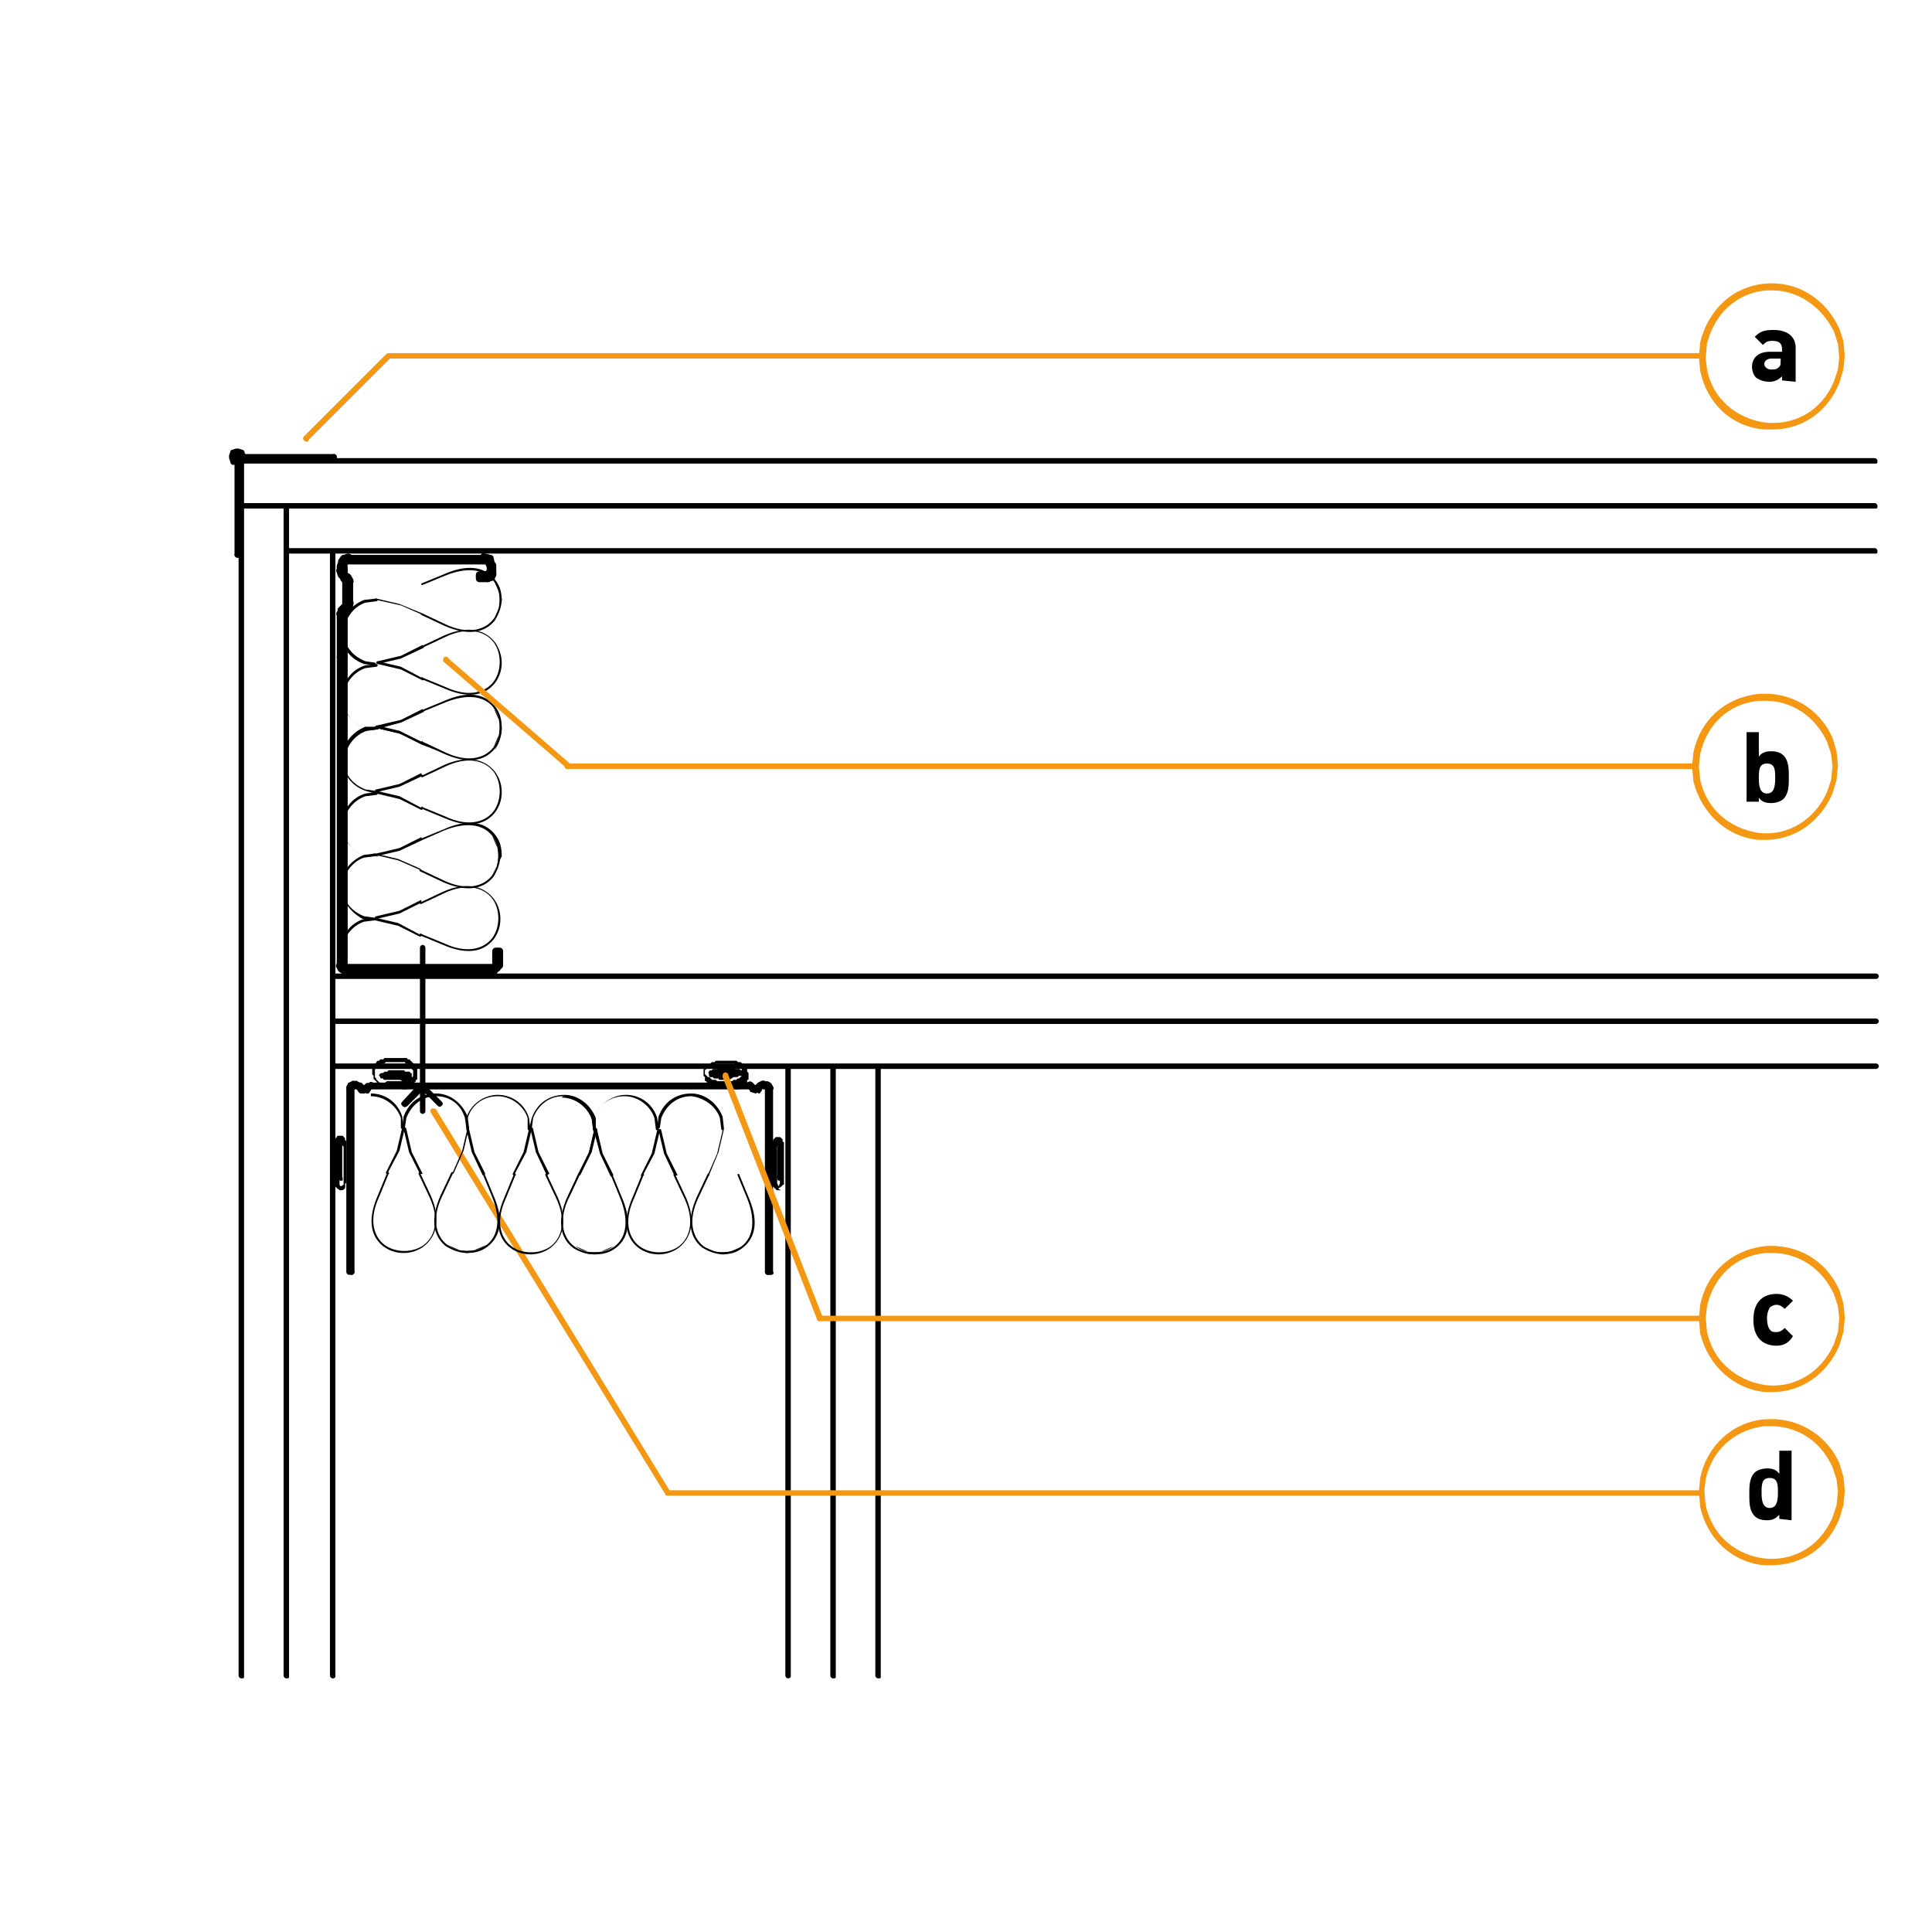 <?xml version="1.0" encoding="utf-8"?>
<!-- Generator: Adobe Illustrator 27.2.0, SVG Export Plug-In . SVG Version: 6.00 Build 0)  -->
<svg version="1.1" id="Lager_1" xmlns="http://www.w3.org/2000/svg" xmlns:xlink="http://www.w3.org/1999/xlink" x="0px" y="0px"
	 viewBox="0 0 141.7 141.7" style="enable-background:new 0 0 141.7 141.7;" xml:space="preserve">
<style type="text/css">
	.st0{fill:#F49712;}
</style>
<g>
	<g>
		<g>
			<path d="M137.6,37.3H17.7c-0.1,0-0.2-0.1-0.2-0.2s0.1-0.2,0.2-0.2h119.8c0.1,0,0.2,0.1,0.2,0.2S137.7,37.3,137.6,37.3z"/>
		</g>
	</g>
	<g>
		<g>
			<path d="M137.6,34H17.7c-0.1,0-0.2-0.1-0.2-0.2s0.1-0.2,0.2-0.2h119.8c0.1,0,0.2,0.1,0.2,0.2S137.7,34,137.6,34z"/>
		</g>
	</g>
	<g>
		<g>
			<path d="M137.6,40.6H21c-0.1,0-0.2-0.1-0.2-0.2s0.1-0.2,0.2-0.2h116.5c0.1,0,0.2,0.1,0.2,0.2S137.7,40.6,137.6,40.6z"/>
		</g>
	</g>
	<g>
		<g>
			<path d="M137.6,71.8H24.4c-0.1,0-0.2-0.1-0.2-0.2s0.1-0.2,0.2-0.2h113.2c0.1,0,0.2,0.1,0.2,0.2S137.7,71.8,137.6,71.8z"/>
		</g>
	</g>
	<g>
		<g>
			<path d="M137.6,75.1H24.4c-0.1,0-0.2-0.1-0.2-0.2s0.1-0.2,0.2-0.2h113.2c0.1,0,0.2,0.1,0.2,0.2S137.7,75.1,137.6,75.1z"/>
		</g>
	</g>
	<g>
		<g>
			<path d="M137.6,78.4H24.4c-0.1,0-0.2-0.1-0.2-0.2s0.1-0.2,0.2-0.2h113.2c0.1,0,0.2,0.1,0.2,0.2S137.7,78.4,137.6,78.4z"/>
		</g>
	</g>
	<g>
		<g>
			<path d="M21,123.1c-0.1,0-0.2-0.1-0.2-0.2V37.2c0-0.1,0.1-0.2,0.2-0.2s0.2,0.1,0.2,0.2V123C21.2,123.1,21.1,123.1,21,123.1z"/>
		</g>
	</g>
	<g>
		<g>
			<path d="M17.7,123.1c-0.1,0-0.2-0.1-0.2-0.2V33.8c0-0.1,0.1-0.2,0.2-0.2s0.2,0.1,0.2,0.2V123C17.9,123.1,17.8,123.1,17.7,123.1z"
				/>
		</g>
	</g>
	<g>
		<g>
			<path d="M24.4,123.1c-0.1,0-0.2-0.1-0.2-0.2V40.5c0-0.1,0.1-0.2,0.2-0.2s0.2,0.1,0.2,0.2V123C24.5,123.1,24.5,123.1,24.4,123.1z"
				/>
		</g>
	</g>
	<g>
		<g>
			<path d="M57.8,123.1c-0.1,0-0.2-0.1-0.2-0.2V78.3c0-0.1,0.1-0.2,0.2-0.2s0.2,0.1,0.2,0.2V123C57.9,123.1,57.8,123.1,57.8,123.1z"
				/>
		</g>
	</g>
	<g>
		<g>
			<path d="M61.1,123.1c-0.1,0-0.2-0.1-0.2-0.2V78.3c0-0.1,0.1-0.2,0.2-0.2s0.2,0.1,0.2,0.2V123C61.3,123.1,61.2,123.1,61.1,123.1z"
				/>
		</g>
	</g>
	<g>
		<g>
			<path d="M64.4,123.1c-0.1,0-0.2-0.1-0.2-0.2V78.3c0-0.1,0.1-0.2,0.2-0.2s0.2,0.1,0.2,0.2V123C64.6,123.1,64.5,123.1,64.4,123.1z"
				/>
		</g>
	</g>
</g>
<g>
	<path d="M17.9,33.7h-0.1l-0.2-0.2c-0.1-0.1-0.1-0.2,0-0.3s0.2-0.1,0.3,0l0.2,0.2c0.1,0.1,0.1,0.2,0,0.3C18,33.7,18,33.7,17.9,33.7z
		"/>
</g>
<g>
	<path d="M17.9,33.9c-0.1,0-0.1,0-0.2-0.1l-0.3-0.3c-0.1-0.1-0.1-0.2,0-0.3s0.2-0.1,0.3,0l0.3,0.3C18.1,33.6,18.1,33.7,17.9,33.9
		C18,33.8,17.9,33.9,17.9,33.9z"/>
</g>
<g>
	<path d="M24.5,33.7h-6.6c-0.1,0-0.2-0.1-0.2-0.2s0.1-0.2,0.2-0.2h6.6c0.1,0,0.2,0.1,0.2,0.2S24.7,33.7,24.5,33.7z"/>
</g>
<g>
	<path d="M24.5,33.9h-6.7c-0.1,0-0.2-0.1-0.2-0.2s0.1-0.2,0.2-0.2h6.7c0.1,0,0.2,0.1,0.2,0.2S24.7,33.9,24.5,33.9z"/>
</g>
<g>
	<path d="M17.5,40.9c-0.1,0-0.2-0.1-0.2-0.2V34l-0.1-0.1c-0.1-0.1-0.1-0.2,0-0.3s0.2-0.1,0.3,0l0.2,0.2c0,0,0.1,0.1,0.1,0.2v6.8
		C17.7,40.8,17.6,40.9,17.5,40.9z"/>
</g>
<g>
	<path d="M17.4,40.9c-0.1,0-0.2-0.1-0.2-0.2v-6.6L17,34c-0.1-0.1-0.1-0.2,0-0.3s0.2-0.1,0.3,0l0.2,0.2c0.1,0,0.1,0.1,0.1,0.2v6.7
		C17.6,40.8,17.5,40.9,17.4,40.9z"/>
</g>
<g>
	<path d="M17.2,34c-0.1,0-0.2,0-0.2-0.1l-0.1-0.2c0-0.1,0-0.2,0-0.2l0.1-0.2c0-0.1,0.1-0.1,0.1-0.1l0.2-0.1c0,0,0.1,0,0.2,0l0.2,0.1
		c0.1,0,0.2,0.2,0.1,0.3c0,0.1-0.2,0.2-0.3,0.2h-0.1l0,0c0.1,0.1,0,0.3-0.1,0.3C17.4,33.9,17.3,34,17.2,34z"/>
</g>
<g>
	<path d="M17.1,34.1c-0.1,0-0.2-0.1-0.2-0.2l-0.1-0.3c0-0.1,0-0.1,0-0.2l0.1-0.3C16.9,33,17,33,17,33l0.3-0.1c0.1,0,0.1,0,0.2,0
		l0.3,0.1c0.1,0,0.2,0.2,0.1,0.3c0,0.1-0.2,0.2-0.3,0.1l-0.2-0.1h-0.1v0.1l0.1,0.2C17.4,33.9,17.4,34,17.1,34.1
		C17.2,34.1,17.2,34.1,17.1,34.1z"/>
</g>
<g>
	<path d="M17.5,40.9h-0.1c-0.1,0-0.2-0.1-0.2-0.2s0.1-0.2,0.2-0.2h0.1c0.1,0,0.2,0.1,0.2,0.2S17.6,40.9,17.5,40.9z"/>
</g>
<g>
	<path d="M24.5,33.9c-0.1,0-0.2-0.1-0.2-0.2v-0.2c0-0.1,0.1-0.2,0.2-0.2s0.2,0.1,0.2,0.2v0.2C24.8,33.7,24.7,33.9,24.5,33.9z"/>
</g>
<g>
	<path d="M31,81.7c-0.1,0-0.2-0.1-0.2-0.2v-12c0-0.1,0.1-0.2,0.2-0.2s0.2,0.1,0.2,0.2v12C31.2,81.6,31.1,81.7,31,81.7z"/>
</g>
<g>
	<path d="M29.7,81.2c-0.1,0-0.1,0-0.2-0.1s-0.1-0.2,0-0.3l1.2-1.3c0-0.1,0.1-0.1,0.2-0.1l0,0c0.1,0,0.1,0,0.2,0.1l1.3,1.3
		c0.1,0.1,0.1,0.2,0,0.3c-0.1,0.1-0.2,0.1-0.3,0L31,80l-1.1,1.1C29.9,81.1,29.8,81.2,29.7,81.2z"/>
</g>
<g>
	<path d="M29.6,79.7h-1.2c0,0-0.1,0-0.1-0.1l0,0H28c0,0-0.1,0-0.1-0.1h-0.1c0,0-0.1,0-0.1-0.1l0,0c0,0-0.1,0-0.1-0.1
		c0,0-0.1,0-0.1-0.1l0,0c0,0-0.1,0-0.1-0.1c0,0,0,0,0-0.1c0,0,0,0,0-0.1l-0.1-0.1v-0.4c0-0.1,0-0.1,0.1-0.1l0,0v-0.1l0,0
		c0,0,0,0,0-0.1s0.1-0.1,0.1-0.1l0,0c0,0,0.1,0,0.1-0.1l0,0l0.1-0.1h0.1l0.1-0.1h0.2l0.1-0.1h1.6c0,0,0.1,0,0.1,0.1l0,0H30
		c0,0,0.1,0,0.1,0.1l0,0c0,0,0.1,0,0.1,0.1l0,0l0,0c0,0,0.1,0,0.1,0.1c0,0,0.1,0,0.1,0.1l0,0l0.2,0.2v0.1v0.1V79c0,0.1,0,0.1,0,0.1
		c0,0.1,0,0.1-0.1,0.1c0,0,0,0,0,0.1c0,0,0,0-0.1,0.1l-0.1,0.1l0,0c0,0-0.1,0-0.1,0.1l0,0l-0.1,0.1l0,0L30,79.8h-0.1l-0.1,0.1h-0.3
		C29.6,79.7,29.6,79.7,29.6,79.7z M28.4,79.3h1.1l0.1-0.1h0.3l0.1-0.1l0,0l0.1-0.1h0.1c0,0,0.1,0,0.1-0.1l0,0l0,0c0,0,0,0,0-0.1
		c0,0,0,0,0-0.1l0,0v-0.1v-0.1l0,0l-0.1-0.1c0,0-0.1,0-0.1-0.1c0,0-0.1,0-0.1-0.1c0,0-0.1,0-0.1-0.1l0,0H30c0,0-0.1,0-0.1-0.1h-0.1
		c0,0-0.1,0-0.1-0.1l0,0h-1.4L28.2,78H28l-0.1,0.1h-0.1c0,0-0.1,0-0.1,0.1l0,0c0,0-0.1,0-0.1,0.1l0,0c0,0,0,0.1-0.1,0.1v0.1V79l0,0
		c0,0,0,0,0.1,0.1c0,0,0,0,0,0.1l0,0l0,0l0,0c0,0,0.1,0,0.1,0.1l0,0c0,0,0.1,0,0.1,0.1h0.1c0,0,0.1,0,0.1,0.1h0.2
		C28.3,79.3,28.4,79.3,28.4,79.3L28.4,79.3z"/>
</g>
<g>
	<path d="M29.3,79.2h-0.6c0,0,0,0-0.1,0h-0.1h-0.3c0,0-0.1,0-0.1-0.1l0,0H28c-0.1,0-0.1,0-0.1-0.1l-0.1-0.1c0-0.1,0.1-0.2,0.2-0.2
		h0.1l0.1-0.1h0.2l0.1-0.1h1.1c0,0,0.1,0,0.1,0.1H30c0,0,0.1,0,0.1,0.1l0,0c0.1,0,0.1,0,0.1,0.1s0,0.1,0,0.2v0.1l-0.1,0.1h-0.2
		l-0.1,0.1h-0.3C29.4,79.2,29.3,79.2,29.3,79.2z"/>
</g>
<g>
	<g>
		<g>
			<path d="M57.2,87.3H57c0,0-0.1,0-0.1-0.1l0,0c0,0-0.1,0-0.1-0.1l0,0c0,0-0.1,0-0.1-0.1l-0.1-0.1v-0.1v-0.1v-0.1v-0.1v-0.1v-0.1
				v-0.2c0-0.1,0-0.1,0-0.1s-0.1-0.1,0-0.2v-1.2v-0.1l0,0v-0.2v-0.1l0,0v-0.1c0-0.1,0-0.1,0-0.1v-0.1l0,0v-0.1l0,0
				c0-0.1,0-0.1,0.1-0.1c0,0,0,0,0-0.1l0.1-0.1l0,0l0.1-0.1h0.3c0,0,0.1,0,0.1,0.1l0,0c0,0,0.1,0,0.1,0.1c0,0,0,0,0,0.1l0.1,0.1v0.1
				V84v0.1v0.1v0.1v0.1v0.2v0.1v1.1c0,0.2,0,0.3,0,0.3s0,0,0,0.1v0.2c0,0.1,0,0.1,0,0.1v0.1c0,0.1,0,0.1,0,0.1v0.1l0,0l0,0
				c0,0.1,0,0.1-0.1,0.1l0,0l0,0c0,0.1-0.1,0.1-0.2,0.2l0,0c0,0-0.1,0-0.1,0.1l0,0C57.3,87.3,57.3,87.3,57.2,87.3z M57.4,87L57.4,87
				L57.4,87z M57.1,87L57.1,87C57.2,87,57.2,86.9,57.1,87L57.1,87L57.1,87L57.1,87L57.1,87l0.1-0.2v-0.1l0,0l0,0c0-0.1,0-0.1,0-0.1
				v-0.1c0-0.1,0-0.1,0-0.1l0,0c0-0.1,0-0.2,0-0.2s0,0,0-0.2v-1.1v-0.1v-0.2v-0.1v-0.1v-0.1v-0.1v-0.1l0,0c0,0,0,0,0-0.1l0,0l0,0
				h-0.1l0,0c0,0,0,0-0.1,0.1c0,0,0,0,0,0.1l0,0l0,0v0.1l0,0l0,0c0,0.1,0,0.1,0,0.1v0.1v0.1l0,0v0.2v0.1l0,0v1.2c0,0.1,0,0.1,0,0.1
				s0.1,0.1,0,0.2l0,0v0.1v0.2v0.1L57.1,87L57.1,87L57.1,87L57.1,87L57.1,87L57.1,87L57.1,87z M57.5,86.8L57.5,86.8L57.5,86.8z"/>
		</g>
	</g>
</g>
<g>
	<path d="M57.2,86.6L57.2,86.6c-0.2,0-0.2-0.1-0.2-0.2v-0.1v-0.1V86v-0.1v-1v-0.1l0,0v-0.3v-0.1l0,0v-0.2c0-0.1,0-0.1,0.1-0.2
		s0.1,0,0.2,0v0.1v0.1v0.1v0.1v0.3v0.1v0.9v0.1l0,0v0.3c0,0.1,0,0.1,0,0.1v0.1C57.3,86.6,57.2,86.6,57.2,86.6z"/>
</g>
<g>
	<g>
		<g>
			<path d="M25,87.3L25,87.3c-0.1,0-0.1,0-0.2-0.1l0,0c0,0-0.1,0-0.1-0.1l0,0c0,0-0.1,0-0.1-0.1l-0.1-0.1v-0.1v-0.1v-0.1v-0.1v-0.1
				v-0.1v-0.2V86v-1.5v-0.1l0,0v-0.2c0-0.1,0-0.1,0-0.1V84c0-0.1,0-0.1,0-0.1v-0.1l0,0v-0.1l0,0c0-0.1,0-0.1,0.1-0.1c0,0,0,0,0-0.1
				c0,0,0,0,0.1-0.1c0-0.1,0.1-0.1,0.1-0.1h0.3c0,0,0.1,0,0.1,0.1l0,0c0,0,0.1,0,0.1,0.1c0,0,0,0,0,0.1l0.1,0.1v0.1v0.1V84v0.1v0.1
				v0.1v0.2v0.1v1.1c0,0.2,0,0.3,0,0.3s0,0,0,0.1v0.2c0,0.1,0,0.1,0,0.1v0.1c0,0.1,0,0.1,0,0.1v0.1l0,0l0,0c0,0.1,0,0.1-0.1,0.1l0,0
				C25.4,87.2,25.2,87.3,25,87.3L25,87.3z M25,87L25,87c0.1,0,0.1-0.1,0.2-0.1v-0.1v-0.1l0,0l0,0c0-0.1,0-0.1,0-0.1v-0.1
				c0-0.1,0-0.1,0-0.1l0,0c0-0.1,0-0.2,0-0.2s0,0,0-0.2v-1.1v-0.1v-0.2v-0.1v-0.1v-0.1v-0.1v-0.1l0,0c0,0,0,0-0.1-0.1l0,0l0,0H25
				l0,0c0,0,0,0-0.1,0.1c0,0,0,0,0,0.1l0,0l0,0v0.1l0,0l0,0c0,0.1,0,0.1,0,0.1v0.1c0,0.1,0,0.1,0,0.1v0.2v0.1l0,0V86v0.1v0.2v0.1
				v0.1v0.1v0.1v0.1l0,0l0,0l0,0C24.9,87,25,87,25,87L25,87z M25.4,86.8L25.4,86.8L25.4,86.8z"/>
		</g>
	</g>
</g>
<g>
	<path d="M25,86.6L25,86.6c-0.1,0-0.2-0.1-0.2-0.2v-0.1v-0.1v-0.3v-0.1v-1c0-0.1,0-0.1,0-0.1v-0.3c0-0.1,0-0.1,0-0.1v-0.1
		c0-0.1,0-0.1,0.1-0.2c0.1,0,0.1,0,0.2,0v0.1v0.1v0.1v0.1v0.3v0.1v0.8v0.1l0,0V86v0.1l0,0v0.2C25.2,86.6,25.1,86.6,25,86.6z"/>
</g>
<g>
	<path d="M26.2,79.8h-0.3c-0.1,0-0.2-0.1-0.2-0.2s0.1-0.2,0.2-0.2h0.3c0.1,0,0.2,0.1,0.2,0.2S26.3,79.8,26.2,79.8z"/>
</g>
<g>
	<path d="M55.1,79.9L55.1,79.9l-0.3-0.1H27.2c-0.1,0-0.2-0.1-0.2-0.2s0.1-0.2,0.2-0.2h27.6h0.1l0.2,0.1c0.1,0.1,0.2,0.2,0.1,0.3
		C55.3,79.8,55.2,79.9,55.1,79.9z"/>
</g>
<g>
	<path d="M56.2,79.8H56c-0.1,0-0.2-0.1-0.2-0.2s0.1-0.2,0.2-0.2h0.3c0.1,0,0.2,0.1,0.2,0.2S56.4,79.8,56.2,79.8z"/>
</g>
<g>
	<path d="M56.5,93.5h-0.2c-0.1,0-0.2-0.1-0.2-0.2s0.1-0.2,0.2-0.2h0.2c0.1,0,0.2,0.1,0.2,0.2S56.7,93.5,56.5,93.5z"/>
</g>
<g>
	<path d="M56.5,80c-0.1,0-0.2,0-0.2-0.1l-0.1-0.1l-0.1-0.1C56,79.6,56,79.5,56,79.4c0.1-0.1,0.2-0.1,0.3-0.1l0.2,0.1
		c0,0,0,0,0.1,0.1l0.1,0.2C56.8,79.8,56.7,80,56.5,80C56.6,80,56.6,80,56.5,80z"/>
</g>
<g>
	<path d="M26.2,79.9h-0.3c-0.1,0-0.2-0.1-0.2-0.2s0.1-0.2,0.2-0.2h0.3c0.1,0,0.2,0.1,0.2,0.2S26.3,79.9,26.2,79.9z"/>
</g>
<g>
	<path d="M55,79.9L55,79.9h-0.2H27.2c-0.1,0-0.2-0.1-0.2-0.2s0.1-0.2,0.2-0.2h27.6h0.1l0.1,0.1C55.1,79.7,55.2,79.8,55,79.9
		C55.2,79.9,55.1,79.9,55,79.9z"/>
</g>
<g>
	<path d="M56.2,79.9H56c-0.1,0-0.2-0.1-0.2-0.2s0.1-0.2,0.2-0.2h0.3c0.1,0,0.2,0.1,0.2,0.2S56.4,79.9,56.2,79.9z"/>
</g>
<g>
	<path d="M56.3,80c-0.1,0-0.2-0.1-0.2-0.2c-0.1,0-0.1-0.2-0.1-0.3c0.1-0.1,0.2-0.2,0.3-0.1l0.1,0.1c0.1,0,0.1,0.1,0.1,0.2v0.1
		C56.6,79.9,56.5,80,56.3,80z"/>
</g>
<g>
	<path d="M56.5,93.5c-0.1,0-0.2-0.1-0.2-0.2V79.8c0-0.1,0.1-0.2,0.2-0.2s0.2,0.1,0.2,0.2v13.5C56.8,93.4,56.7,93.5,56.5,93.5z"/>
</g>
<g>
	<path d="M56.3,93.5c-0.1,0-0.2-0.1-0.2-0.2V79.8c0-0.1,0.1-0.2,0.2-0.2s0.2,0.1,0.2,0.2v13.5C56.6,93.4,56.5,93.5,56.3,93.5z"/>
</g>
<g>
	<path d="M25.8,93.5h-0.2c-0.1,0-0.2-0.1-0.2-0.2V79.8c0-0.1,0.1-0.2,0.2-0.2s0.2,0.1,0.2,0.2v13.3c0.1,0,0.2,0.1,0.2,0.2
		S25.9,93.5,25.8,93.5z"/>
</g>
<g>
	<path d="M25.8,93.5c-0.1,0-0.2-0.1-0.2-0.2V79.8c0-0.1,0.1-0.2,0.2-0.2s0.2,0.1,0.2,0.2v13.5C26,93.4,25.9,93.5,25.8,93.5z"/>
</g>
<g>
	<path d="M25.6,80h-0.1c-0.1-0.1-0.1-0.2-0.1-0.3l0.1-0.2c0,0,0-0.1,0.1-0.1l0.2-0.1c0.1-0.1,0.3,0,0.3,0.1c0.1,0.1,0,0.3-0.1,0.3
		l-0.1,0.1l-0.1,0.1C25.8,80,25.7,80,25.6,80z"/>
</g>
<g>
	<path d="M25.8,80c-0.1,0-0.2-0.1-0.2-0.2v-0.1c0-0.1,0-0.2,0.1-0.2l0.1-0.1c0.1-0.1,0.3,0,0.3,0.1c0.1,0.1,0,0.2-0.1,0.3
		C26,79.9,25.9,80,25.8,80z"/>
</g>
<g>
	<path d="M55.5,80.1c-0.1,0-0.1,0-0.2-0.1c-0.1-0.1-0.1-0.2,0-0.3l0.2-0.2c0,0,0,0,0.1-0.1l0,0l0,0l0,0l0.2-0.1
		c0.1-0.1,0.3,0,0.3,0.1v0.1c0,0.1,0,0.2-0.1,0.2l-0.2,0.1L55.7,80C55.7,80.1,55.6,80.1,55.5,80.1z"/>
</g>
<g>
	<path d="M55.7,80.2c0,0-0.1,0-0.2-0.1c-0.1-0.1-0.1-0.2,0-0.3l0.2-0.3c0,0,0-0.1,0.1-0.1l0.1-0.1c0.1-0.1,0.3,0,0.3,0.1
		s0,0.3-0.1,0.3H56l-0.2,0.2C55.8,80.2,55.7,80.2,55.7,80.2z"/>
</g>
<g>
	<path d="M55.4,80.1L55.4,80.1L55.2,80c0,0,0,0-0.1-0.1l-0.2-0.2c-0.1-0.1-0.1-0.2,0-0.3c0.1-0.1,0.2-0.1,0.3,0l0.2,0.2
		c0.1-0.1,0.2,0,0.3,0.1s0,0.3-0.1,0.3L55.4,80.1C55.5,80.1,55.5,80.1,55.4,80.1z"/>
</g>
<g>
	<path d="M55.4,80.2L55.4,80.2l-0.3-0.1c0,0-0.1,0-0.1-0.1l-0.2-0.3c-0.1-0.1-0.1-0.3,0-0.3c0.1-0.1,0.3-0.1,0.3,0l0.2,0.2h0.1h0.2
		c0.1,0,0.3,0.1,0.3,0.2s0,0.3-0.2,0.3L55.4,80.2C55.5,80.2,55.5,80.2,55.4,80.2z"/>
</g>
<g>
	<path d="M27,79.9c-0.1,0-0.2-0.1-0.2-0.1c-0.1-0.1,0-0.3,0.1-0.3l0.2-0.1c0.1-0.1,0.3,0,0.3,0.1s0,0.3-0.1,0.3L27,79.9
		C27.1,79.9,27.1,79.9,27,79.9z"/>
</g>
<g>
	<path d="M27.1,79.9c-0.1,0-0.2-0.1-0.2-0.1c-0.1-0.1,0-0.3,0.1-0.3l0.1-0.1c0.1-0.1,0.3,0,0.3,0.1s0,0.3-0.1,0.3L27.1,79.9
		C27.2,79.9,27.2,79.9,27.1,79.9z"/>
</g>
<g>
	<path d="M26.6,80.1c-0.1,0-0.1,0-0.2-0.1l-0.2-0.2L26,79.7c-0.1-0.1-0.2-0.2-0.1-0.3s0.2-0.2,0.3-0.1l0.2,0.1c0,0,0,0,0.1,0
		l0.2,0.2c0.1,0.1,0.1,0.2,0,0.3C26.7,80.1,26.7,80.1,26.6,80.1z"/>
</g>
<g>
	<path d="M26.5,80.2c-0.1,0-0.1,0-0.2-0.1l-0.2-0.3c-0.1-0.1-0.2-0.2-0.1-0.3s0.2-0.2,0.3-0.1l0.1,0.1c0,0,0.1,0,0.1,0.1l0.2,0.3
		c0.1,0.1,0.1,0.3,0,0.3C26.6,80.2,26.5,80.2,26.5,80.2z"/>
</g>
<g>
	<path d="M26.8,80.1c-0.1,0-0.1,0-0.2-0.1s-0.1-0.2,0-0.3l0.2-0.2c0.1-0.1,0.2-0.1,0.3,0c0.1,0.1,0.1,0.2,0,0.3L27,80
		C26.9,80.1,26.9,80.1,26.8,80.1z"/>
</g>
<g>
	<path d="M26.7,80.1h-0.1L26.5,80c-0.1-0.1-0.2-0.2-0.1-0.3s0.2-0.2,0.3-0.1c0.1-0.1,0.3,0,0.3,0.1s0,0.3-0.1,0.3L26.7,80.1
		C26.8,80.1,26.7,80.1,26.7,80.1z"/>
</g>
<g>
	<path d="M26.9,80.2c0,0-0.1,0-0.1-0.1c-0.1-0.1-0.1-0.2,0-0.3l0.2-0.3c0.1-0.1,0.2-0.1,0.3,0s0.1,0.2,0,0.3l-0.2,0.3
		C27.1,80.2,27,80.2,26.9,80.2z"/>
</g>
<g>
	<path d="M26.7,80.2L26.7,80.2l-0.3-0.1c-0.1,0-0.2-0.2-0.2-0.3s0.2-0.2,0.3-0.2h0.2h0.2c0.1,0,0.3,0.1,0.3,0.2s0,0.3-0.2,0.3
		L26.7,80.2L26.7,80.2z"/>
</g>
<g>
	<path d="M53.8,79.7h-1.2c0,0-0.1,0-0.1-0.1l0,0h-0.3c0,0-0.1,0-0.1-0.1l0,0H52c0,0-0.1,0-0.1-0.1l0,0c0,0-0.1,0-0.1-0.1l0,0l0,0
		c-0.1,0-0.1,0-0.1-0.1c0,0,0,0,0-0.1l0,0V79l0,0l-0.1-0.1v-0.1v-0.2c0-0.1,0-0.1,0-0.1c0-0.1,0-0.1,0.1-0.1l0.1-0.1l0,0l0,0
		l0.1-0.1l0.1-0.1l0,0l0.1-0.1l0,0l0.1-0.1h0.2l0.1-0.1H54c0,0,0.1,0,0.1,0.1l0,0h0.2c0,0,0.1,0,0.1,0.1l0,0h0.1c0,0,0.1,0,0.1,0.1
		l0,0c0,0,0.1,0,0.1,0.1l0,0l0,0c0.1,0,0.1,0,0.1,0.1c0,0,0,0,0,0.1c0,0,0,0,0,0.1c0,0,0,0,0,0.1l0.1,0.1v0.4c0,0.1,0,0.1-0.1,0.1
		c0,0,0,0,0,0.1c0,0,0,0,0,0.1l-0.1,0.1l0,0c0,0-0.1,0-0.1,0.1l-0.1,0.1l0,0l-0.1,0.1h-0.1l-0.1,0.1h-0.3
		C53.9,79.7,53.8,79.7,53.8,79.7z M52.6,79.3h1.1l0.1-0.1H54l0.1-0.1h0.1l0.1-0.1l0,0l0.1-0.1l0,0l0,0c0,0,0,0,0-0.1
		c0,0,0,0,0.1-0.1l0,0v-0.1l0,0c0,0,0,0-0.1-0.1c0,0,0,0,0-0.1l0,0c0,0-0.1,0-0.1-0.1l0,0c0,0-0.1,0-0.1-0.1l0,0h-0.1
		c0,0-0.1,0-0.1-0.1l0,0h0c0,0-0.1,0-0.1-0.1l0,0h-1.4l-0.1,0.1h-0.2l-0.1,0.1H52c0,0-0.1,0-0.1,0.1l-0.1,0.1l-0.1,0.1l0,0l0,0l0,0
		v0.1v0.1c0,0,0,0,0,0.1c0,0,0.1,0,0.1,0.1l0,0c0,0,0.1,0,0.1,0.1l0,0H52c0,0,0.1,0,0.1,0.1l0,0c0,0,0.1,0,0.1,0.1l0,0h0.3
		C52.6,79.3,52.6,79.3,52.6,79.3L52.6,79.3z"/>
</g>
<g>
	<path d="M53.5,79.2h-0.7c0,0-0.1,0-0.1-0.1l0,0h-0.3c0,0-0.1,0-0.1-0.1l0,0h-0.2c0,0-0.1,0-0.1-0.1v-0.1c0-0.1-0.1-0.1,0-0.2
		c0-0.1,0.1-0.1,0.2-0.1l0,0l0.1-0.1h0.3l0.1-0.1h1.1c0,0,0.1,0,0.1,0.1l0,0h0.3c0,0,0.1,0,0.1,0.1l0,0h0.1c0.1,0,0.2,0.1,0.2,0.2
		s0,0.1-0.1,0.1c0,0.1-0.1,0.1-0.1,0.1h-0.2L54.1,79h-0.3L53.5,79.2L53.5,79.2z"/>
</g>
<g>
	<g>
		<g>
			<path class="st0" d="M130,31.5c-0.2,0-0.4,0-0.6,0c-2.4-0.2-4.2-1.9-4.7-4.3l-0.1-1l0.1-1.1c0.6-2.4,2.4-4.1,4.8-4.3
				c2.3-0.2,4.4,1.1,5.4,3.3l0.3,0.9l0.1,1.1l0,0l-0.1,1l-0.3,1C134,30.3,132.1,31.5,130,31.5z M130,21.3c-0.1,0-0.3,0-0.4,0
				c-1.7,0.1-3.7,1.2-4.4,3.9l-0.1,1l0.1,0.9c0.4,2.1,2.1,3.6,4.3,3.9c2.2,0.2,4.1-0.9,5-3l0.3-0.9l0.1-0.9l-0.1-1l-0.3-0.9
				C133.6,22.5,131.9,21.3,130,21.3z"/>
		</g>
	</g>
</g>
<g>
	<path class="st0" d="M22.5,32.4c-0.1,0-0.1,0-0.2-0.1s-0.1-0.2,0-0.3l6-6c0,0,0.1-0.1,0.2-0.1h96.3c0.1,0,0.2,0.1,0.2,0.2
		s-0.1,0.2-0.2,0.2H28.6l-5.9,5.9C22.6,32.4,22.5,32.4,22.5,32.4z"/>
</g>
<g>
	<g>
		<g>
			<path class="st0" d="M130,102.1c-0.2,0-0.3,0-0.5,0c-2.3-0.2-4.2-1.9-4.8-4.3l-0.1-1.1l0.1-1c0.5-2.4,2.3-4,4.7-4.3
				c2.4-0.2,4.5,1,5.5,3.2l0.3,1l0.1,1c0,0,0,0,0,0.1l-0.1,1l-0.3,1C134,100.8,132.1,102.1,130,102.1z M130,91.9c-0.2,0-0.3,0-0.5,0
				c-2.2,0.2-3.8,1.7-4.3,3.9l-0.1,0.9l0.1,1c0.6,2.6,2.7,3.7,4.4,3.9c2.1,0.2,4-1,4.9-3l0.3-0.9l0.1-1l-0.1-0.9l-0.3-0.9
				C133.6,93,131.9,91.9,130,91.9z"/>
		</g>
	</g>
</g>
<g>
	<path class="st0" d="M124.8,96.9H60.1c-0.1,0-0.2-0.1-0.2-0.2s0.1-0.2,0.2-0.2h64.8c0.1,0,0.2,0.1,0.2,0.2S125,96.9,124.8,96.9z"/>
</g>
<g>
	<g>
		<g>
			<path class="st0" d="M129.9,114.8c-0.2,0-0.4,0-0.5,0c-2.3-0.2-4.2-1.9-4.7-4.3l-0.1-1.1l0.1-1c0.5-2.4,2.4-4.1,4.7-4.3
				c2.3-0.2,4.5,1,5.5,3.2l0.3,1l0.1,1c0,0,0,0,0,0.1l-0.1,1l-0.3,1C134,113.6,132.1,114.8,129.9,114.8z M129.9,104.6
				c-0.2,0-0.3,0-0.5,0c-1.7,0.2-3.7,1.3-4.3,3.9l-0.1,0.9l0.1,1c0.6,2.6,2.6,3.7,4.3,3.9c1.7,0.2,3.9-0.5,5-3l0.3-0.9l0.1-1
				l-0.1-0.9l-0.3-0.9C133.4,105.4,131.5,104.6,129.9,104.6z"/>
		</g>
	</g>
</g>
<g>
	<path class="st0" d="M124.8,109.7H49c-0.1,0-0.2,0-0.2-0.1l-17.2-28c-0.1-0.1,0-0.3,0.1-0.3s0.3,0,0.3,0.1l17.1,27.9h75.7
		c0.1,0,0.2,0.1,0.2,0.2S125,109.7,124.8,109.7z"/>
</g>
<g>
	<path class="st0" d="M60.1,96.9c-0.1,0-0.2-0.1-0.2-0.2L53,79c0-0.1,0-0.3,0.1-0.3c0.1-0.1,0.3,0,0.3,0.1l6.9,17.7
		C60.3,96.7,60.3,96.9,60.1,96.9L60.1,96.9z"/>
</g>
<g>
	<path d="M130.7,27.9v-0.3c-0.2,0.2-0.5,0.4-0.9,0.4s-0.7-0.1-1-0.3c-0.2-0.2-0.3-0.5-0.3-0.8c0-0.6,0.4-1.1,1.3-1.1h0.9v-0.2
		c0-0.4-0.2-0.6-0.7-0.6c-0.4,0-0.5,0.1-0.7,0.3l-0.6-0.6c0.4-0.4,0.7-0.5,1.4-0.5c1,0,1.6,0.5,1.6,1.3V28L130.7,27.9L130.7,27.9z
		 M130.6,26.3h-0.7c-0.3,0-0.5,0.2-0.5,0.4s0.2,0.4,0.5,0.4s0.4,0,0.6-0.2C130.6,26.8,130.6,26.7,130.6,26.3L130.6,26.3L130.6,26.3z
		"/>
</g>
<g>
	<path d="M130.3,98.7c-0.8,0-1.7-0.4-1.7-1.9s0.9-1.9,1.7-1.9c0.5,0,0.9,0.2,1.2,0.5l-0.6,0.6c-0.2-0.2-0.4-0.3-0.6-0.3
		c-0.2,0-0.4,0.1-0.5,0.2c-0.1,0.2-0.2,0.4-0.2,0.8s0.1,0.7,0.2,0.8c0.1,0.2,0.3,0.2,0.5,0.2s0.4-0.1,0.6-0.3l0.6,0.6
		C131.2,98.5,130.8,98.7,130.3,98.7z"/>
</g>
<g>
	<path d="M25,71.1c-0.2,0-0.3-0.1-0.3-0.3V48.2c0-0.2,0.1-0.3,0.3-0.3s0.3,0.1,0.3,0.3v22.6C25.3,71,25.1,71.1,25,71.1z"/>
	<path d="M25.2,71.1c-0.2,0-0.3-0.1-0.3-0.3V48.2c0-0.2,0.1-0.3,0.3-0.3s0.3,0.1,0.3,0.3v22.6C25.5,71,25.3,71.1,25.2,71.1z"/>
	<path d="M36.2,71.5H25.3c-0.2,0-0.3-0.1-0.3-0.3s0.1-0.3,0.3-0.3h10.9c0.2,0,0.3,0.1,0.3,0.3S36.4,71.5,36.2,71.5z"/>
	<path d="M36.2,71.3H25.3c-0.2,0-0.3-0.1-0.3-0.3c0-0.2,0.1-0.3,0.3-0.3h10.9c0.2,0,0.3,0.1,0.3,0.3C36.5,71.1,36.4,71.3,36.2,71.3z
		"/>
	<path d="M36.6,71.1c-0.2,0-0.3-0.1-0.3-0.3v-1c0-0.2,0.1-0.3,0.3-0.3s0.3,0.1,0.3,0.3v1C36.9,71,36.7,71.1,36.6,71.1z"/>
	<path d="M36.4,71.1c-0.2,0-0.3-0.1-0.3-0.3v-1c0-0.2,0.1-0.3,0.3-0.3s0.3,0.1,0.3,0.3v1C36.8,71,36.6,71.1,36.4,71.1z"/>
	<path d="M25.2,48.5c-0.2,0-0.3-0.1-0.3-0.3v-3.1c0-0.2,0.1-0.3,0.3-0.3s0.3,0.1,0.3,0.3v3.1C25.5,48.4,25.3,48.5,25.2,48.5z"/>
	<path d="M25,48.5c-0.2,0-0.3-0.1-0.3-0.3v-3.1c0-0.2,0.1-0.3,0.3-0.3s0.3,0.1,0.3,0.3v3.1C25.3,48.4,25.1,48.5,25,48.5z"/>
	<path d="M25.2,45.2c-0.1,0-0.2,0-0.2-0.1c-0.1-0.1-0.1-0.3,0.1-0.4l0.3-0.3c0.1-0.1,0.3-0.1,0.4,0.1c0.1,0.1,0.1,0.3-0.1,0.4
		l-0.3,0.3C25.3,45.2,25.2,45.2,25.2,45.2z"/>
	<path d="M25.1,45.1c-0.1,0-0.1,0-0.2-0.1s-0.2-0.3-0.1-0.4l0.3-0.3c0.1-0.1,0.3-0.2,0.4-0.1c0.1,0.1,0.2,0.3,0.1,0.4L25.3,45
		C25.3,45.1,25.2,45.1,25.1,45.1z"/>
	<path d="M25.6,44.7c-0.2,0-0.3-0.1-0.3-0.3v-1.8c0-0.2,0.1-0.3,0.3-0.3s0.3,0.1,0.3,0.3v1.8C25.9,44.5,25.7,44.7,25.6,44.7z"/>
	<path d="M25.4,44.7c-0.2,0-0.3-0.1-0.3-0.3v-1.8c0-0.2,0.1-0.3,0.3-0.3c0.2,0,0.3,0.1,0.3,0.3v1.8C25.7,44.5,25.6,44.7,25.4,44.7z"
		/>
	<path d="M25.5,42.7c-0.1,0-0.2,0-0.2-0.1L25,42.3c-0.1-0.1-0.1-0.3,0-0.4c0.1-0.1,0.3-0.1,0.4,0l0.3,0.3c0.1,0.1,0.1,0.3,0,0.4
		C25.7,42.7,25.6,42.7,25.5,42.7z"/>
	<path d="M25.4,42.8c-0.1,0-0.2,0-0.2-0.1l-0.3-0.3c-0.1-0.1-0.1-0.3,0-0.4c0.1-0.1,0.3-0.1,0.4,0l0.3,0.3c0.1,0.1,0.1,0.3,0,0.4
		C25.5,42.7,25.5,42.8,25.4,42.8z"/>
	<path d="M25.2,42.2c-0.2,0-0.3-0.1-0.3-0.3v-0.3c0-0.2,0.1-0.3,0.3-0.3s0.3,0.1,0.3,0.3v0.3C25.5,42.1,25.3,42.2,25.2,42.2z"/>
	<path d="M25,42.2c-0.2,0-0.3-0.1-0.3-0.3v-0.3c0-0.2,0.1-0.3,0.3-0.3s0.3,0.1,0.3,0.3v0.3C25.3,42.1,25.1,42.2,25,42.2z"/>
	<path d="M35.6,41.4h-9.9c-0.2,0-0.3-0.1-0.3-0.3s0.1-0.3,0.3-0.3h9.9c0.2,0,0.3,0.1,0.3,0.3S35.7,41.4,35.6,41.4z"/>
	<path d="M35.6,41.3h-9.9c-0.2,0-0.3-0.1-0.3-0.3s0.1-0.3,0.3-0.3h9.9c0.2,0,0.3,0.1,0.3,0.3C35.9,41.1,35.7,41.3,35.6,41.3z"/>
	<path d="M36,42.4c-0.2,0-0.3-0.1-0.3-0.3v-0.6c0-0.2,0.1-0.3,0.3-0.3s0.3,0.1,0.3,0.3v0.6C36.3,42.3,36.1,42.4,36,42.4z"/>
	<path d="M36.1,42.4c-0.2,0-0.3-0.1-0.3-0.3v-0.6c0-0.2,0.1-0.3,0.3-0.3s0.3,0.1,0.3,0.3v0.6C36.4,42.3,36.3,42.4,36.1,42.4z"/>
	<path d="M35.8,42.5h-0.6c-0.2,0-0.3-0.1-0.3-0.3s0.1-0.3,0.3-0.3h0.6c0.2,0,0.3,0.1,0.3,0.3S35.9,42.5,35.8,42.5z"/>
	<path d="M35.8,42.7h-0.6c-0.2,0-0.3-0.1-0.3-0.3v-0.1c0-0.3,0.4-0.4,0.6-0.2h0.4c0.2,0,0.3,0.1,0.3,0.3
		C36.1,42.5,35.9,42.7,35.8,42.7z"/>
	<path d="M25.3,71.5c-0.1,0-0.1,0-0.2-0.1l-0.2-0.1l-0.1-0.1L24.7,71c-0.1-0.1-0.1-0.3,0.1-0.4c0.1-0.1,0.3-0.1,0.4,0.1l0.1,0.2
		l0.2,0.1c0.1,0.1,0.2,0.3,0.1,0.4C25.5,71.4,25.4,71.5,25.3,71.5z"/>
	<path d="M25.3,71.3h-0.1c-0.2,0-0.3-0.1-0.3-0.3v-0.1c0-0.2,0.1-0.3,0.3-0.3c0.1,0,0.2,0.1,0.3,0.2c0.1,0.1,0.2,0.2,0.2,0.3
		C25.6,71.1,25.5,71.3,25.3,71.3z"/>
	<path d="M36.2,71.5c-0.1,0-0.2-0.1-0.3-0.2c-0.1-0.2,0-0.3,0.1-0.4l0.2-0.1v-0.1c0.1-0.2,0.2-0.3,0.4-0.2c0.2,0.1,0.3,0.2,0.2,0.4
		l-0.1,0.2c0,0.1-0.1,0.1-0.2,0.2L36.2,71.5C36.3,71.5,36.3,71.5,36.2,71.5z"/>
	<path d="M36.4,71.3L36.4,71.3c-0.3,0-0.4-0.1-0.4-0.3c0-0.2,0.1-0.3,0.3-0.3c0.1-0.1,0.3-0.2,0.4-0.1c0.2,0.1,0.2,0.3,0.1,0.4
		l-0.1,0.1C36.6,71.2,36.5,71.3,36.4,71.3z"/>
	<path d="M25.2,45.3c-0.2,0-0.3-0.1-0.3-0.3v-0.1c0-0.2,0.1-0.3,0.3-0.3s0.3,0.1,0.3,0.3V45C25.5,45.2,25.3,45.3,25.2,45.3z"/>
	<path d="M25,45.4c-0.1,0-0.1,0-0.2-0.1s-0.2-0.3-0.1-0.4l0.1-0.2c0.1-0.1,0.3-0.2,0.4-0.1c0.1,0.1,0.2,0.3,0.1,0.4l-0.1,0.2
		C25.2,45.3,25.1,45.4,25,45.4z"/>
	<path d="M25.5,44.9L25.5,44.9c-0.2-0.1-0.3-0.2-0.3-0.4l0.1-0.3c0-0.2,0.2-0.3,0.4-0.2c0.2,0,0.3,0.2,0.2,0.4l-0.1,0.3
		C25.8,44.9,25.6,44.9,25.5,44.9z"/>
	<path d="M25.4,44.8c-0.1,0-0.1,0-0.1,0c-0.2-0.1-0.2-0.3-0.1-0.4l0.1-0.1c0.1-0.2,0.3-0.2,0.4-0.1c0.2,0.1,0.2,0.3,0.1,0.4
		l-0.1,0.1C25.6,44.7,25.5,44.8,25.4,44.8z"/>
	<path d="M25.6,42.9c-0.1,0-0.3-0.1-0.3-0.2l-0.1-0.2c-0.1-0.2,0-0.3,0.2-0.4c0.2-0.1,0.3,0,0.4,0.2l0.1,0.2c0.1,0.2,0,0.3-0.2,0.4
		C25.6,42.9,25.6,42.9,25.6,42.9z"/>
	<path d="M25.4,42.9c-0.1,0-0.2-0.1-0.3-0.2L25,42.6c-0.1-0.2,0-0.3,0.1-0.4c0.2-0.1,0.3,0,0.4,0.1l0.1,0.1c0.1,0.2,0,0.3-0.1,0.4
		C25.5,42.9,25.5,42.9,25.4,42.9z"/>
	<path d="M25.2,42.3c-0.2,0-0.3-0.1-0.3-0.3v-0.1c0-0.2,0.1-0.3,0.3-0.3s0.3,0.1,0.3,0.3V42C25.5,42.2,25.3,42.3,25.2,42.3z"/>
	<path d="M25.1,42.5c-0.1,0-0.2-0.1-0.3-0.2L24.7,42c-0.1-0.2,0-0.3,0.1-0.4c0.2-0.1,0.3,0,0.4,0.1l0.1,0.3c0.1,0.2,0,0.3-0.1,0.4
		C25.2,42.5,25.1,42.5,25.1,42.5z"/>
	<path d="M25.2,41.9h-0.1c-0.2-0.1-0.2-0.2-0.2-0.4l0.1-0.3c0-0.1,0.1-0.1,0.1-0.2l0.3-0.2c0.1-0.1,0.3,0,0.4,0.1
		c0.1,0.2,0,0.3-0.1,0.4l-0.3,0.2l-0.1,0.2C25.4,41.9,25.3,41.9,25.2,41.9z"/>
	<path d="M25,41.9h-0.1c-0.2-0.1-0.2-0.2-0.2-0.4l0.1-0.3v-0.1l0.2-0.3c0.1-0.1,0.1-0.1,0.2-0.1l0.3-0.1c0.2,0,0.3,0.1,0.4,0.2
		c0,0.2-0.1,0.3-0.2,0.4l-0.2,0.1l-0.1,0.2l-0.1,0.3C25.2,41.9,25.1,41.9,25,41.9z"/>
	<path d="M36,41.8c-0.1,0-0.2-0.1-0.3-0.2l-0.1-0.2l-0.2-0.1c-0.2-0.1-0.2-0.3-0.1-0.4c0.1-0.2,0.3-0.2,0.4-0.1L36,41
		c0.1,0,0.1,0.1,0.1,0.1l0.1,0.3C36.3,41.6,36.2,41.7,36,41.8L36,41.8z"/>
	<path d="M36.1,41.8c-0.1,0-0.3-0.1-0.3-0.2l-0.1-0.3l-0.3-0.1c-0.2-0.1-0.3-0.2-0.2-0.4s0.2-0.3,0.4-0.2l0.4,0.1
		c0.1,0,0.2,0.1,0.2,0.2l0.1,0.4C36.4,41.5,36.3,41.6,36.1,41.8C36.2,41.8,36.1,41.8,36.1,41.8z"/>
	<path d="M35.8,42.5c-0.1,0-0.2-0.1-0.3-0.2c-0.1-0.2,0-0.3,0.1-0.4l0.1-0.1c0.1-0.1,0.3-0.1,0.4,0c0.1,0.1,0.1,0.3,0,0.4L36,42.3
		c0,0-0.1,0-0.1,0.1L35.8,42.5C35.9,42.5,35.8,42.5,35.8,42.5z"/>
	<path d="M35.8,42.7c-0.1,0-0.3-0.1-0.3-0.2c0-0.2,0.1-0.3,0.2-0.4h0.1V42c0.1-0.2,0.2-0.2,0.4-0.2c0.2,0.1,0.2,0.2,0.2,0.4
		l-0.1,0.2c0,0.1-0.1,0.2-0.2,0.2L35.8,42.7L35.8,42.7z"/>
</g>
<g>
	<path d="M36.1,64.2c0.6-0.8,0.6-2.1,0-2.9c-0.7-0.9-2-1-3.5-0.4L31,61.6c0,0-0.1,0-0.1,0s0-0.1,0-0.1l1.7-0.7
		c1.6-0.7,2.9-0.6,3.7,0.4c0.4,0.5,0.5,1,0.5,1.6"/>
	<g>
		<path d="M31,61.6C31,61.6,31,61.6,31,61.6l-1.7,0.8l-1.7,0.4c0,0-0.1,0-0.1-0.1c0,0,0-0.1,0.1-0.1l1.7-0.4l1.6-0.8
			C30.9,61.5,31,61.5,31,61.6C31,61.6,31,61.6,31,61.6z"/>
	</g>
	<g>
		<g>
			<g>
				<path d="M27.7,62.8L27.7,62.8C27.6,62.8,27.6,62.9,27.7,62.8l-0.9,0c-1-0.3-1.7-1.3-1.7-2.3l0,0c0-1.1,0.7-2,1.7-2.3l0.8-0.1
					c0,0,0.1,0,0.1,0.1c0,0,0,0.1-0.1,0.1l-0.8,0.1c-0.9,0.3-1.6,1.2-1.6,2.2l0,0c0,1,0.6,1.9,1.6,2.2L27.7,62.8
					C27.6,62.7,27.7,62.7,27.7,62.8z"/>
			</g>
		</g>
	</g>
	<g>
		<path d="M31,59.3C31,59.3,31,59.3,31,59.3c0,0.1-0.1,0.1-0.1,0.1l-1.6-0.8l-1.7-0.4c0,0-0.1-0.1-0.1-0.1c0,0,0.1-0.1,0.1-0.1
			l1.7,0.4L31,59.3C31,59.2,31,59.2,31,59.3z"/>
	</g>
	<path d="M36.8,58.1c0,0.6-0.2,1.1-0.5,1.5c-0.8,1-2.1,1.1-3.7,0.4l-1.7-0.7c0,0-0.1-0.1,0-0.1c0,0,0.1-0.1,0.1,0l1.7,0.7
		c1.5,0.7,2.8,0.5,3.5-0.4c0.6-0.8,0.6-2.1,0-2.9c-0.7-0.9-2-1.1-3.5-0.4L31,57c0,0-0.1,0-0.1,0s0-0.1,0-0.1l1.7-0.8
		c1.6-0.7,2.9-0.5,3.7,0.5C36.6,57,36.8,57.5,36.8,58.1"/>
	<g>
		<path d="M31,56.9C31,56.9,31,56.9,31,56.9l-1.7,0.8l-1.7,0.4c0,0-0.1,0-0.1-0.1c0,0,0-0.1,0.1-0.1l1.7-0.4l1.6-0.8
			C30.9,56.8,31,56.8,31,56.9C31,56.9,31,56.9,31,56.9z"/>
	</g>
	<path d="M27.6,53.3C27.6,53.3,27.6,53.3,27.6,53.3c0.1,0.1,0.1,0.1,0.1,0.1c0,0,0,0.1-0.1,0.1l-0.8,0.1c-0.9,0.3-1.5,1.2-1.6,2.1
		c0,0,0,0,0,0c0,1,0.6,1.8,1.6,2.2l0.7,0.1c0,0,0.1,0.1,0.1,0.1c0,0-0.1,0.1-0.1,0.1L26.8,58c-1.1-0.4-1.7-1.3-1.7-2.4
		c0-1,0.7-1.9,1.7-2.3L27.6,53.3"/>
	<path d="M27.6,53.3l1.7,0.4l1.6,0.7c0,0,0.1,0.1,0.1,0.1c0,0,0,0,0,0c0,0-0.1,0.1-0.1,0l-1.6-0.7l-1.7-0.4c0,0-0.1-0.1-0.1-0.1"/>
	<path d="M36.8,53.3c0,0.6-0.2,1.1-0.5,1.6c-0.8,1-2.1,1.1-3.7,0.4l-1.7-0.8c0,0-0.1-0.1,0-0.1c0,0,0.1-0.1,0.1,0l1.7,0.8
		c1.5,0.7,2.8,0.5,3.5-0.4c0.6-0.8,0.6-2.1,0-2.9"/>
	<path d="M29.3,53l-1.7,0.5c0,0-0.1,0-0.1-0.1c0,0,0-0.1,0.1-0.1"/>
	<path d="M32.5,70.1"/>
	<g>
		<g>
			<g>
				<path d="M25,69.7L25,69.7c0-1.1,0.7-2,1.7-2.3l0.8-0.1c0,0,0.1,0,0.1,0.1c0,0,0,0.1-0.1,0.1l-0.8,0.1c-0.9,0.3-1.6,1.2-1.6,2.2
					l0,0"/>
			</g>
		</g>
	</g>
	<g>
		<path d="M30.9,68.6C30.9,68.6,30.9,68.6,30.9,68.6c0,0.1-0.1,0.1-0.1,0.1l-1.6-0.8l-1.7-0.4c0,0-0.1-0.1-0.1-0.1
			c0,0,0.1-0.1,0.1-0.1l1.7,0.4L30.9,68.6C30.9,68.5,30.9,68.5,30.9,68.6z"/>
	</g>
	<path d="M36.7,67.4c0,0.6-0.2,1.1-0.5,1.5c-0.8,1-2.1,1.1-3.7,0.4l-1.7-0.7c0,0-0.1-0.1,0-0.1c0,0,0.1-0.1,0.1,0l1.7,0.7
		c1.5,0.7,2.8,0.5,3.5-0.4c0.6-0.8,0.6-2.1,0-2.9c-0.7-0.9-2-1.1-3.5-0.4l-1.7,0.8c0,0-0.1,0-0.1,0c0,0,0-0.1,0-0.1l1.7-0.8
		c1.6-0.7,2.9-0.5,3.7,0.5C36.5,66.3,36.7,66.8,36.7,67.4"/>
	<g>
		<path d="M30.9,66.2C30.9,66.2,30.9,66.3,30.9,66.2L29.3,67l-1.7,0.4c0,0-0.1,0-0.1-0.1c0,0,0-0.1,0.1-0.1l1.7-0.4l1.6-0.8
			C30.9,66.1,30.9,66.1,30.9,66.2C30.9,66.2,30.9,66.2,30.9,66.2z"/>
	</g>
	<path d="M27.5,62.6C27.5,62.6,27.6,62.6,27.5,62.6c0.1,0.1,0.1,0.1,0.1,0.1c0,0,0,0.1-0.1,0.1l-0.8,0.1c-0.9,0.3-1.5,1.2-1.6,2.1
		c0,0,0,0,0,0c0,1,0.6,1.8,1.6,2.2l0.7,0.1c0,0,0.1,0.1,0.1,0.1c0,0-0.1,0.1-0.1,0.1l-0.8-0.1C25.7,66.9,25,66,25,65
		c0-1,0.7-1.9,1.7-2.3L27.5,62.6"/>
	<path d="M27.5,62.6l1.7,0.4l1.6,0.7c0,0,0.1,0.1,0.1,0.1c0,0,0,0,0,0c0,0-0.1,0.1-0.1,0l-1.6-0.7l-1.7-0.4c0,0-0.1-0.1-0.1-0.1"/>
	<path d="M36.7,62.7c0,0.6-0.2,1.1-0.5,1.6c-0.8,1-2.1,1.1-3.7,0.4l-1.7-0.8c0,0-0.1-0.1,0-0.1c0,0,0.1-0.1,0.1,0l1.7,0.8
		c1.5,0.7,2.8,0.5,3.5-0.4c0.6-0.8,0.6-2.1,0-2.9"/>
	<path d="M36.2,45.5c0.6-0.8,0.6-2.1,0-2.9c-0.7-0.9-2-1-3.5-0.4l-1.7,0.7c0,0-0.1,0-0.1,0s0-0.1,0-0.1l1.7-0.7
		c1.6-0.7,2.9-0.6,3.7,0.4c0.4,0.5,0.5,1,0.5,1.6"/>
	<path d="M25.2,55.7c0-1.1,0.7-2,1.7-2.3l0.8-0.1c0,0,0.1,0,0.1,0.1c0,0,0,0,0,0c0,0,0,0.1-0.1,0.1l-0.8,0.1
		c-0.9,0.3-1.6,1.2-1.6,2.2"/>
	<path d="M30.9,54.6l-1.6-0.8l-1.7-0.4c0,0-0.1-0.1-0.1-0.1c0,0,0.1-0.1,0.1-0.1l1.7,0.4l1.6,0.8c0,0,0.1,0.1,0.1,0.1c0,0,0,0,0,0"
		/>
	<path d="M36.2,54.8c0.6-0.8,0.6-2.1,0-2.9c-0.7-0.9-2-1-3.5-0.4L31,52.2c0,0-0.1,0-0.1,0c0,0,0-0.1,0-0.1l1.7-0.7
		c1.6-0.7,2.9-0.6,3.7,0.4c0.4,0.5,0.5,1,0.5,1.6"/>
	<path d="M30.9,54.6c0,0-0.1-0.1,0-0.1c0,0,0.1-0.1,0.1,0l1.7,0.8"/>
	<path d="M36.8,53.4c0,0.6-0.2,1.1-0.5,1.6"/>
	<g>
		<path d="M31.1,52.2C31.1,52.2,31,52.2,31.1,52.2L29.4,53l-1.7,0.4c0,0-0.1,0-0.1-0.1c0,0,0-0.1,0.1-0.1l1.7-0.4l1.6-0.8
			C31,52.1,31,52.1,31.1,52.2C31.1,52.1,31.1,52.2,31.1,52.2z"/>
	</g>
	<g>
		<g>
			<g>
				<path d="M27.7,53.4L27.7,53.4C27.7,53.4,27.6,53.5,27.7,53.4l-0.9,0c-1-0.3-1.7-1.3-1.7-2.3l0,0c0-1.1,0.7-2,1.7-2.3l0.8-0.1
					c0,0,0.1,0,0.1,0.1c0,0,0,0.1-0.1,0.1l-0.8,0.1c-0.9,0.3-1.6,1.2-1.6,2.2l0,0c0,1,0.6,1.9,1.6,2.2L27.7,53.4
					C27.7,53.3,27.7,53.3,27.7,53.4z"/>
			</g>
		</g>
	</g>
	<g>
		<path d="M31.1,49.8C31.1,49.9,31.1,49.9,31.1,49.8c0,0.1-0.1,0.1-0.1,0.1l-1.6-0.8l-1.7-0.4c0,0-0.1-0.1-0.1-0.1
			c0,0,0.1-0.1,0.1-0.1l1.7,0.4L31.1,49.8C31,49.8,31.1,49.8,31.1,49.8z"/>
	</g>
	<path d="M36.8,48.6c0,0.6-0.2,1.1-0.5,1.5c-0.8,1-2.1,1.1-3.7,0.4l-1.7-0.7c0,0-0.1-0.1,0-0.1c0,0,0.1-0.1,0.1,0l1.7,0.7
		c1.5,0.7,2.8,0.5,3.5-0.4c0.6-0.8,0.6-2.1,0-2.9c-0.7-0.9-2-1.1-3.5-0.4L31,47.5c0,0-0.1,0-0.1,0c0,0,0-0.1,0-0.1l1.7-0.8
		c1.6-0.7,2.9-0.5,3.7,0.5C36.6,47.5,36.8,48.1,36.8,48.6"/>
	<g>
		<path d="M31.1,47.5C31.1,47.5,31,47.5,31.1,47.5l-1.7,0.8l-1.7,0.4c0,0-0.1,0-0.1-0.1c0,0,0-0.1,0.1-0.1l1.7-0.4l1.6-0.8
			C31,47.4,31,47.4,31.1,47.5C31.1,47.4,31.1,47.5,31.1,47.5z"/>
	</g>
	<path d="M27.6,43.9C27.6,43.9,27.7,43.9,27.6,43.9c0.1,0.1,0.1,0.1,0.1,0.1c0,0,0,0.1-0.1,0.1l-0.8,0.1c-0.9,0.3-1.5,1.2-1.6,2.1
		c0,0,0,0,0,0c0,1,0.6,1.8,1.6,2.2l0.7,0.1c0,0,0.1,0.1,0.1,0.1c0,0-0.1,0.1-0.1,0.1l-0.8-0.1c-1.1-0.4-1.7-1.3-1.7-2.4
		c0-1,0.7-1.9,1.7-2.3L27.6,43.9"/>
	<path d="M27.6,43.9l1.7,0.4L31,45c0,0,0.1,0.1,0.1,0.1c0,0,0,0,0,0c0,0-0.1,0.1-0.1,0l-1.6-0.7L27.6,44c0,0-0.1-0.1-0.1-0.1"/>
	<path d="M36.8,43.9c0,0.6-0.2,1.1-0.5,1.6c-0.8,1-2.1,1.1-3.7,0.4l-1.7-0.8c0,0-0.1-0.1,0-0.1S31,45,31,45l1.7,0.8
		c1.5,0.7,2.8,0.5,3.5-0.4c0.6-0.8,0.6-2.1,0-2.9"/>
</g>
<g>
	<path d="M32.8,91.3c0.8,0.6,2.1,0.6,2.9,0c0.9-0.7,1-2,0.4-3.5l-0.7-1.7c0,0,0-0.1,0-0.1c0,0,0.1,0,0.1,0l0.7,1.7
		c0.7,1.6,0.6,2.9-0.4,3.7c-0.5,0.4-1,0.5-1.6,0.5"/>
	<g>
		<path d="M35.4,86.2C35.4,86.2,35.3,86.2,35.4,86.2l-0.8-1.7l-0.4-1.7c0,0,0-0.1,0.1-0.1c0,0,0.1,0,0.1,0.1l0.4,1.7l0.8,1.6
			C35.5,86.1,35.5,86.2,35.4,86.2C35.4,86.2,35.4,86.2,35.4,86.2z"/>
	</g>
	<g>
		<g>
			<g>
				<path d="M34.2,82.9L34.2,82.9C34.2,82.9,34.1,82.8,34.2,82.9l0-0.9c0.3-1,1.3-1.7,2.3-1.7l0,0c1.1,0,2,0.7,2.3,1.7l0.1,0.8
					c0,0,0,0.1-0.1,0.1c0,0-0.1,0-0.1-0.1L38.7,82c-0.3-0.9-1.2-1.6-2.2-1.6l0,0c-1,0-1.9,0.6-2.2,1.6L34.2,82.9
					C34.3,82.8,34.3,82.9,34.2,82.9z"/>
			</g>
		</g>
	</g>
	<g>
		<path d="M37.7,86.2C37.7,86.2,37.7,86.2,37.7,86.2c-0.1,0-0.1-0.1-0.1-0.1l0.8-1.6l0.4-1.7c0,0,0.1-0.1,0.1-0.1
			c0,0,0.1,0.1,0.1,0.1l-0.4,1.7L37.7,86.2C37.8,86.2,37.8,86.2,37.7,86.2z"/>
	</g>
	<path d="M38.9,92c-0.6,0-1.1-0.2-1.5-0.5c-1-0.8-1.1-2.1-0.4-3.7l0.7-1.7c0,0,0.1-0.1,0.1,0c0,0,0.1,0.1,0,0.1l-0.7,1.7
		c-0.7,1.5-0.5,2.8,0.4,3.5c0.8,0.6,2.1,0.6,2.9,0c0.9-0.7,1.1-2,0.4-3.5L40,86.2c0,0,0-0.1,0-0.1c0,0,0.1,0,0.1,0l0.8,1.7
		c0.7,1.6,0.5,2.9-0.5,3.7C40,91.8,39.5,92,38.9,92"/>
	<g>
		<path d="M40.1,86.2C40.1,86.2,40,86.2,40.1,86.2l-0.8-1.7l-0.4-1.7c0,0,0-0.1,0.1-0.1c0,0,0.1,0,0.1,0.1l0.4,1.7l0.8,1.6
			C40.2,86.1,40.2,86.2,40.1,86.2C40.1,86.2,40.1,86.2,40.1,86.2z"/>
	</g>
	<path d="M43.7,82.8C43.7,82.8,43.7,82.9,43.7,82.8c-0.1,0.1-0.1,0.1-0.1,0.1c0,0-0.1,0-0.1-0.1L43.4,82c-0.3-0.9-1.2-1.5-2.1-1.6
		c0,0,0,0,0,0c-1,0-1.8,0.6-2.2,1.6L39,82.8c0,0-0.1,0.1-0.1,0.1c0,0-0.1-0.1-0.1-0.1L39,82c0.4-1.1,1.3-1.7,2.4-1.7
		c1,0,1.9,0.7,2.3,1.7L43.7,82.8"/>
	<path d="M43.7,82.8l-0.4,1.7l-0.7,1.6c0,0-0.1,0.1-0.1,0.1c0,0,0,0,0,0c0,0-0.1-0.1,0-0.1l0.7-1.6l0.4-1.7c0,0,0.1-0.1,0.1-0.1"/>
	<path d="M43.6,92c-0.6,0-1.1-0.2-1.6-0.5c-1-0.8-1.1-2.1-0.4-3.7l0.8-1.7c0,0,0.1-0.1,0.1,0c0,0,0.1,0.1,0,0.1l-0.8,1.7
		c-0.7,1.5-0.5,2.8,0.4,3.5c0.8,0.6,2.1,0.6,2.9,0"/>
	<path d="M44,84.5l-0.5-1.7c0,0,0-0.1,0.1-0.1c0,0,0.1,0,0.1,0.1"/>
	<path d="M26.9,87.7"/>
	<g>
		<g>
			<g>
				<path d="M27.2,80.2L27.2,80.2c1.1,0,2,0.7,2.3,1.7l0.1,0.8c0,0,0,0.1-0.1,0.1c0,0-0.1,0-0.1-0.1L29.4,82
					c-0.3-0.9-1.2-1.6-2.2-1.6l0,0"/>
			</g>
		</g>
	</g>
	<g>
		<path d="M28.4,86.1C28.4,86.1,28.4,86.1,28.4,86.1c-0.1,0-0.1-0.1-0.1-0.1l0.8-1.6l0.4-1.7c0,0,0.1-0.1,0.1-0.1
			c0,0,0.1,0.1,0.1,0.1l-0.4,1.7L28.4,86.1C28.5,86.1,28.4,86.1,28.4,86.1z"/>
	</g>
	<path d="M29.6,91.9c-0.6,0-1.1-0.2-1.5-0.5c-1-0.8-1.1-2.1-0.4-3.7l0.7-1.7c0,0,0.1-0.1,0.1,0c0,0,0.1,0.1,0,0.1l-0.7,1.7
		c-0.7,1.5-0.5,2.8,0.4,3.5c0.8,0.6,2.1,0.6,2.9,0c0.9-0.7,1.1-2,0.4-3.5l-0.8-1.7c0,0,0-0.1,0-0.1c0,0,0.1,0,0.1,0l0.8,1.7
		c0.7,1.6,0.5,2.9-0.5,3.7C30.7,91.7,30.2,91.9,29.6,91.9"/>
	<g>
		<path d="M30.8,86.1C30.8,86.1,30.7,86.1,30.8,86.1L30,84.5l-0.4-1.7c0,0,0-0.1,0.1-0.1c0,0,0.1,0,0.1,0.1l0.4,1.7l0.8,1.6
			C30.9,86.1,30.9,86.1,30.8,86.1C30.8,86.1,30.8,86.1,30.8,86.1z"/>
	</g>
	<path d="M34.4,82.7C34.4,82.7,34.4,82.8,34.4,82.7c-0.1,0.1-0.1,0.1-0.1,0.1c0,0-0.1,0-0.1-0.1L34.1,82C33.8,81,33,80.4,32,80.4
		c0,0,0,0,0,0c-1,0-1.8,0.6-2.2,1.6l-0.1,0.7c0,0-0.1,0.1-0.1,0.1c0,0-0.1-0.1-0.1-0.1l0.1-0.8c0.4-1.1,1.3-1.7,2.4-1.7
		c1,0,1.9,0.7,2.3,1.7L34.4,82.7"/>
	<path d="M34.4,82.7L34,84.4l-0.7,1.6c0,0-0.1,0.1-0.1,0.1c0,0,0,0,0,0c0,0-0.1-0.1,0-0.1l0.7-1.6l0.4-1.7c0,0,0.1-0.1,0.1-0.1"/>
	<path d="M34.3,91.9c-0.6,0-1.1-0.2-1.6-0.5c-1-0.8-1.1-2.1-0.4-3.7l0.8-1.7c0,0,0.1-0.1,0.1,0c0,0,0.1,0.1,0,0.1l-0.8,1.7
		c-0.7,1.5-0.5,2.8,0.4,3.5c0.8,0.6,2.1,0.6,2.9,0"/>
	<path d="M51.5,91.4c0.8,0.6,2.1,0.6,2.9,0c0.9-0.7,1-2,0.4-3.5l-0.7-1.7c0,0,0-0.1,0-0.1c0,0,0.1,0,0.1,0l0.7,1.7
		c0.7,1.6,0.6,2.9-0.4,3.7c-0.5,0.4-1,0.5-1.6,0.5"/>
	<path d="M41.3,80.4c1.1,0,2,0.7,2.3,1.7l0.1,0.8c0,0,0,0.1-0.1,0.1c0,0,0,0,0,0c0,0-0.1,0-0.1-0.1l-0.1-0.8
		c-0.3-0.9-1.2-1.6-2.2-1.6"/>
	<path d="M42.4,86.1l0.8-1.6l0.4-1.7c0,0,0.1-0.1,0.1-0.1c0,0,0.1,0.1,0.1,0.1l-0.4,1.7l-0.8,1.6c0,0-0.1,0.1-0.1,0.1c0,0,0,0,0,0"
		/>
	<path d="M42.2,91.4c0.8,0.6,2.1,0.6,2.9,0c0.9-0.7,1-2,0.4-3.5l-0.7-1.7c0,0,0-0.1,0-0.1c0,0,0.1,0,0.1,0l0.7,1.7
		c0.7,1.6,0.6,2.9-0.4,3.7c-0.5,0.4-1,0.5-1.6,0.5"/>
	<path d="M42.4,86.1c0,0,0.1-0.1,0.1,0c0,0,0.1,0.1,0,0.1l-0.8,1.7"/>
	<path d="M43.6,92c-0.6,0-1.1-0.2-1.6-0.5"/>
	<g>
		<path d="M44.8,86.3C44.8,86.3,44.8,86.2,44.8,86.3L44,84.6l-0.4-1.7c0,0,0-0.1,0.1-0.1c0,0,0.1,0,0.1,0.1l0.4,1.7l0.8,1.6
			C44.9,86.2,44.9,86.2,44.8,86.3C44.8,86.3,44.8,86.3,44.8,86.3z"/>
	</g>
	<g>
		<g>
			<g>
				<path d="M43.6,82.9L43.6,82.9C43.6,82.9,43.5,82.9,43.6,82.9l0-0.9c0.3-1,1.3-1.7,2.3-1.7l0,0c1.1,0,2,0.7,2.3,1.7l0.1,0.8
					c0,0,0,0.1-0.1,0.1c0,0-0.1,0-0.1-0.1l-0.1-0.8c-0.3-0.9-1.2-1.6-2.2-1.6l0,0c-1,0-1.9,0.6-2.2,1.6L43.6,82.9
					C43.7,82.9,43.7,82.9,43.6,82.9z"/>
			</g>
		</g>
	</g>
	<g>
		<path d="M47.1,86.3C47.1,86.3,47.1,86.3,47.1,86.3c-0.1,0-0.1-0.1-0.1-0.1l0.8-1.6l0.4-1.7c0,0,0.1-0.1,0.1-0.1
			c0,0,0.1,0.1,0.1,0.1L48,84.6L47.1,86.3C47.2,86.2,47.2,86.3,47.1,86.3z"/>
	</g>
	<path d="M48.3,92c-0.6,0-1.1-0.2-1.5-0.5c-1-0.8-1.1-2.1-0.4-3.7l0.7-1.7c0,0,0.1-0.1,0.1,0c0,0,0.1,0.1,0,0.1l-0.7,1.7
		c-0.7,1.5-0.5,2.8,0.4,3.5c0.8,0.6,2.1,0.6,2.9,0c0.9-0.7,1.1-2,0.4-3.5l-0.8-1.7c0,0,0-0.1,0-0.1c0,0,0.1,0,0.1,0l0.8,1.7
		c0.7,1.6,0.5,2.9-0.5,3.7C49.4,91.8,48.9,92,48.3,92"/>
	<g>
		<path d="M49.5,86.3C49.5,86.3,49.5,86.2,49.5,86.3l-0.8-1.7l-0.4-1.7c0,0,0-0.1,0.1-0.1c0,0,0.1,0,0.1,0.1l0.4,1.7l0.8,1.6
			C49.6,86.2,49.6,86.2,49.5,86.3C49.5,86.3,49.5,86.3,49.5,86.3z"/>
	</g>
	<path d="M53.1,82.8C53.1,82.8,53.1,82.9,53.1,82.8C53,82.9,53,82.9,53,82.9c0,0-0.1,0-0.1-0.1l-0.1-0.8c-0.3-0.9-1.2-1.5-2.1-1.6
		c0,0,0,0,0,0c-1,0-1.8,0.6-2.2,1.6l-0.1,0.7c0,0-0.1,0.1-0.1,0.1c0,0-0.1-0.1-0.1-0.1l0.1-0.8c0.4-1.1,1.3-1.7,2.4-1.7
		c1,0,1.9,0.7,2.3,1.7L53.1,82.8"/>
	<path d="M53.1,82.8l-0.4,1.7L52,86.2c0,0-0.1,0.1-0.1,0.1c0,0,0,0,0,0c0,0-0.1-0.1,0-0.1l0.7-1.6l0.4-1.7c0,0,0.1-0.1,0.1-0.1"/>
	<path d="M53.1,92c-0.6,0-1.1-0.2-1.6-0.5c-1-0.8-1.1-2.1-0.4-3.7l0.8-1.7c0,0,0.1-0.1,0.1,0c0,0,0.1,0.1,0,0.1l-0.8,1.7
		c-0.7,1.5-0.5,2.8,0.4,3.5c0.8,0.6,2.1,0.6,2.9,0"/>
</g>
<g>
	<g>
		<g>
			<path class="st0" d="M129.5,61.6c-0.2,0-0.3,0-0.5,0c-2.3-0.2-4.2-1.9-4.8-4.3l-0.1-1.1l0.1-1c0.5-2.4,2.3-4,4.7-4.3
				c2.4-0.2,4.5,1,5.5,3.2l0.3,1l0.1,1c0,0,0,0,0,0.1l-0.1,1l-0.3,1C133.5,60.3,131.6,61.6,129.5,61.6z M129.5,51.4
				c-0.2,0-0.3,0-0.5,0c-2.2,0.2-3.8,1.7-4.3,3.9l-0.1,0.9l0.1,1c0.6,2.6,2.7,3.7,4.4,3.9c2.1,0.2,4-1,4.9-3l0.3-0.9l0.1-1l-0.1-0.9
				l-0.3-0.9C133.1,52.5,131.4,51.4,129.5,51.4z"/>
		</g>
	</g>
</g>
<g>
	<path class="st0" d="M124.3,56.4H41.6c-0.1,0-0.2-0.1-0.2-0.2s0.1-0.2,0.2-0.2h82.8c0.1,0,0.2,0.1,0.2,0.2S124.5,56.4,124.3,56.4z"
		/>
</g>
<g>
	<path class="st0" d="M41.6,56.4c-0.1,0-0.2-0.1-0.2-0.2l-8.9-7.7c0-0.1,0-0.3,0.1-0.3c0.1-0.1,0.3,0,0.3,0.1l8.9,7.7
		C41.8,56.2,41.8,56.4,41.6,56.4L41.6,56.4z"/>
</g>
<g>
	<path d="M130.8,58.6c-0.2,0.2-0.6,0.3-0.9,0.3c-0.4,0-0.7-0.1-0.9-0.4v0.3h-0.9v-5.1h0.9v1.8c0.2-0.3,0.5-0.4,0.9-0.4
		s0.7,0.1,0.9,0.3c0.4,0.4,0.4,1,0.4,1.6S131.2,58.2,130.8,58.6z M129.6,56c-0.6,0-0.6,0.5-0.6,1.1s0.1,1.1,0.6,1.1s0.6-0.5,0.6-1.1
		S130.2,56,129.6,56z"/>
</g>
<g>
	<path d="M130.5,111.4v-0.3c-0.3,0.3-0.5,0.4-0.9,0.4s-0.7-0.1-0.9-0.3c-0.4-0.4-0.4-1-0.4-1.6s0-1.2,0.4-1.6
		c0.2-0.2,0.6-0.3,0.9-0.3c0.4,0,0.7,0.1,0.9,0.4v-1.7h0.9v5.1L130.5,111.4L130.5,111.4z M129.8,108.4c-0.6,0-0.6,0.5-0.6,1.1
		s0.1,1.1,0.6,1.1s0.6-0.5,0.6-1.1S130.4,108.4,129.8,108.4z"/>
</g>
</svg>
